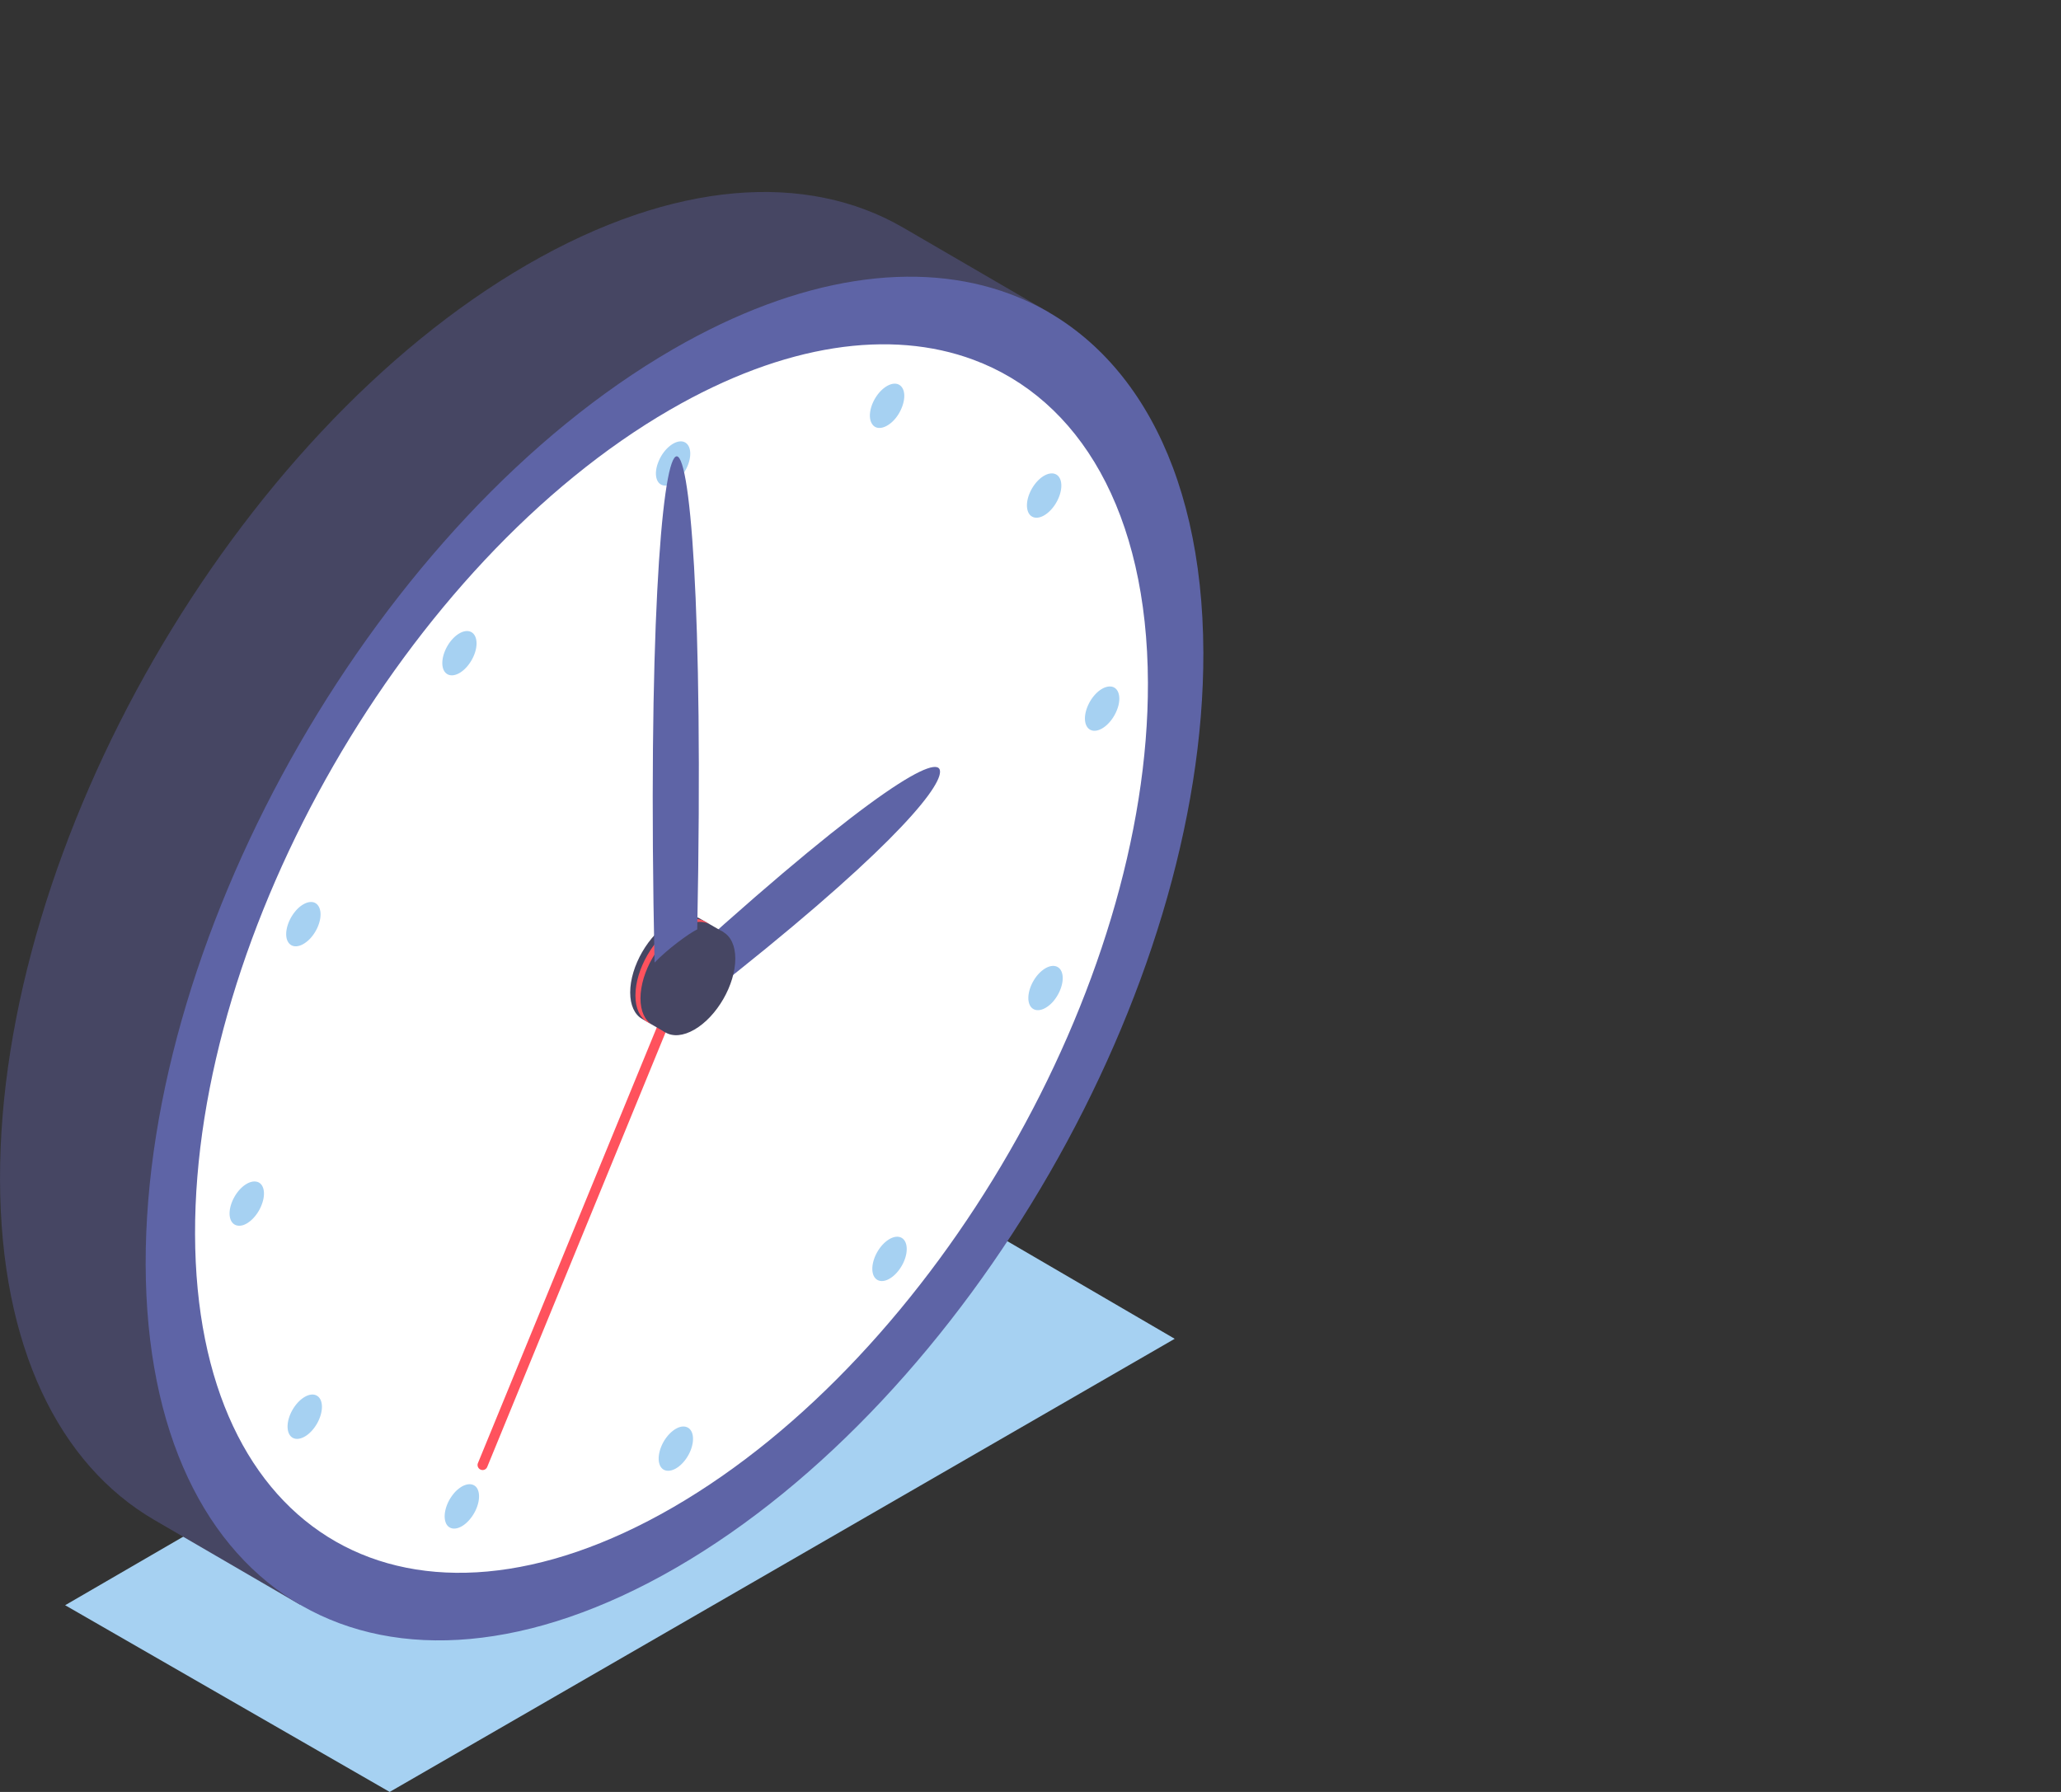 <svg width="161" height="140" fill="none" xmlns="http://www.w3.org/2000/svg"><rect width="100%" height="100%" fill="#333333" stroke="none"/><g clip-path="url(#clip0_730_1745)"><path d="M5.088 125.413L30.44 140l61.325-35.403L66.42 89.815 5.088 125.413z" fill="#A6D1F2"/><path d="M70.573 17.795c-7.51-4.376-17.913-3.76-29.393 2.884C18.36 33.89-.072 65.897.002 92.186c.037 13.055 4.634 22.244 12.05 26.563l11.377 6.618L81.95 24.413l-11.376-6.618z" fill="#464663"/><path d="M52.555 27.297c9.98-5.777 19.147-6.997 26.308-4.34 9.207 3.415 15.097 13.239 15.14 28.026.074 26.279-18.364 58.292-41.179 71.496-22.82 13.208-41.37 2.603-41.445-23.676-.074-26.288 18.355-58.298 41.176-71.506z" fill="#5E64A6"/><path d="M52.335 32.015c8.992-5.203 17.25-6.303 23.7-3.91 8.293 3.077 13.6 11.927 13.638 25.248.067 23.675-16.544 52.515-37.096 64.41-20.56 11.898-37.272 2.343-37.34-21.332-.066-23.68 16.538-52.518 37.098-64.416z" fill="#fff"/><path d="M86.767 53.637c.636.05.865.872.492 1.819-.25.646-.7 1.189-1.166 1.457-.227.13-.457.197-.668.178-.637-.063-.865-.872-.493-1.832.249-.642.694-1.176 1.156-1.442.23-.131.464-.199.679-.18zm-5.211-16.464c.748-.432 1.35-.088 1.353.76.001.862-.596 1.9-1.344 2.333-.736.426-1.339.082-1.342-.779-.002-.848.597-1.886 1.333-2.314zm.11 38.477c.464-.268.916-.25 1.168.096.376.527.152 1.598-.48 2.395a2.45 2.45 0 01-.671.597c-.464.268-.916.25-1.168-.095-.376-.527-.152-1.598.48-2.397.214-.263.444-.463.671-.596zM69.478 96.81c.748-.432 1.35-.088 1.353.772.003.849-.596 1.889-1.344 2.321-.737.426-1.34.082-1.343-.767-.001-.86.598-1.898 1.334-2.326zm-.17-63.563c-.468.272-.923.258-1.168-.102-.376-.527-.164-1.59.48-2.395.212-.26.44-.458.667-.589.466-.27.918-.254 1.17.1.376.514.152 1.599-.48 2.396-.21.26-.44.46-.67.59zm-16.065 1.239c.647.057.865.872.505 1.825-.249.641-.694 1.176-1.156 1.442-.23.133-.464.2-.679.182-.646-.044-.865-.872-.492-1.819.242-.641.695-1.18 1.16-1.449.226-.13.454-.197.662-.181zm.216 76.969c.646.058.865.872.504 1.826-.248.641-.694 1.176-1.156 1.442-.23.132-.463.2-.678.182-.647-.045-.865-.873-.495-1.833.242-.631.694-1.172 1.158-1.44.228-.133.459-.199.667-.177zm-17.388 4.691c.464-.268.921-.253 1.173.092.364.534.153 1.598-.492 2.402-.21.265-.442.468-.672.601-.462.268-.914.252-1.166-.1-.364-.535-.153-1.599.492-2.403a2.42 2.42 0 01.665-.592zM23.692 70.657c.463-.268.919-.256 1.164.104.376.528.162 1.591-.48 2.397a2.48 2.48 0 01-.667.589c-.466.27-.918.254-1.17-.1-.376-.514-.152-1.599.493-2.403.206-.26.434-.456.66-.587zm.115 38.479c.736-.426 1.339-.082 1.342.767.002.862-.596 1.9-1.332 2.327-.748.433-1.35.089-1.352-.773-.003-.849.594-1.887 1.342-2.321zm-3.86-16.825c.646.044.865.872.492 1.819-.242.641-.695 1.186-1.16 1.456-.224.13-.454.196-.663.174-.646-.057-.876-.865-.504-1.825.249-.642.694-1.176 1.156-1.442.23-.134.464-.202.679-.182zM35.895 52.58c-.736.425-1.339.081-1.342-.767-.002-.862.596-1.9 1.332-2.328.736-.426 1.339-.081 1.342.779.002.85-.596 1.89-1.332 2.316z" fill="#A6D1F2"/><path d="M54.488 73.548a.395.395 0 00-.511.214L37.335 114.31a.394.394 0 00.455.531.39.39 0 00.27-.231L54.7 74.063a.396.396 0 00-.213-.515z" fill="#FF525D"/><path d="M54.057 74.453l1.056 3.422C68.876 67.108 73.395 61.8 73.433 60.31c.04-1.574-5.166 1.306-19.376 14.143z" fill="#5E64A6"/><path d="M54.701 71.78c-.579-.348-1.386-.305-2.278.212-1.763 1.022-3.194 3.504-3.194 5.545 0 1.01.35 1.72.914 2.061l1.825 1.055 4.558-7.818L54.7 71.78z" fill="#464663"/><path d="M55.111 72.018c-.579-.348-1.386-.305-2.28.212-1.763 1.021-3.193 3.504-3.193 5.544 0 1.01.348 1.72.914 2.062l.394.227c-.565-.34-.914-1.052-.914-2.06 0-2.04 1.43-4.524 3.194-5.544.892-.516 1.699-.56 2.278-.212l-.393-.229z" fill="#FF525D"/><path d="M51.053 78.594c0 2.04 1.43 2.869 3.193 1.847 1.764-1.021 3.194-3.503 3.194-5.544 0-2.041-1.43-2.869-3.194-1.848-1.763 1.02-3.193 3.504-3.193 5.545z" fill="#464663"/><path d="M54.467 72.61c1.007-51.181-4.41-48.165-3.336 2.6.97-1.024 2.674-2.281 3.336-2.6z" fill="#5E64A6"/></g><defs><clipPath id="clip0_730_1745"><path fill="#fff" transform="translate(.002)" d="M0 0h160v140H0z"/></clipPath></defs></svg>